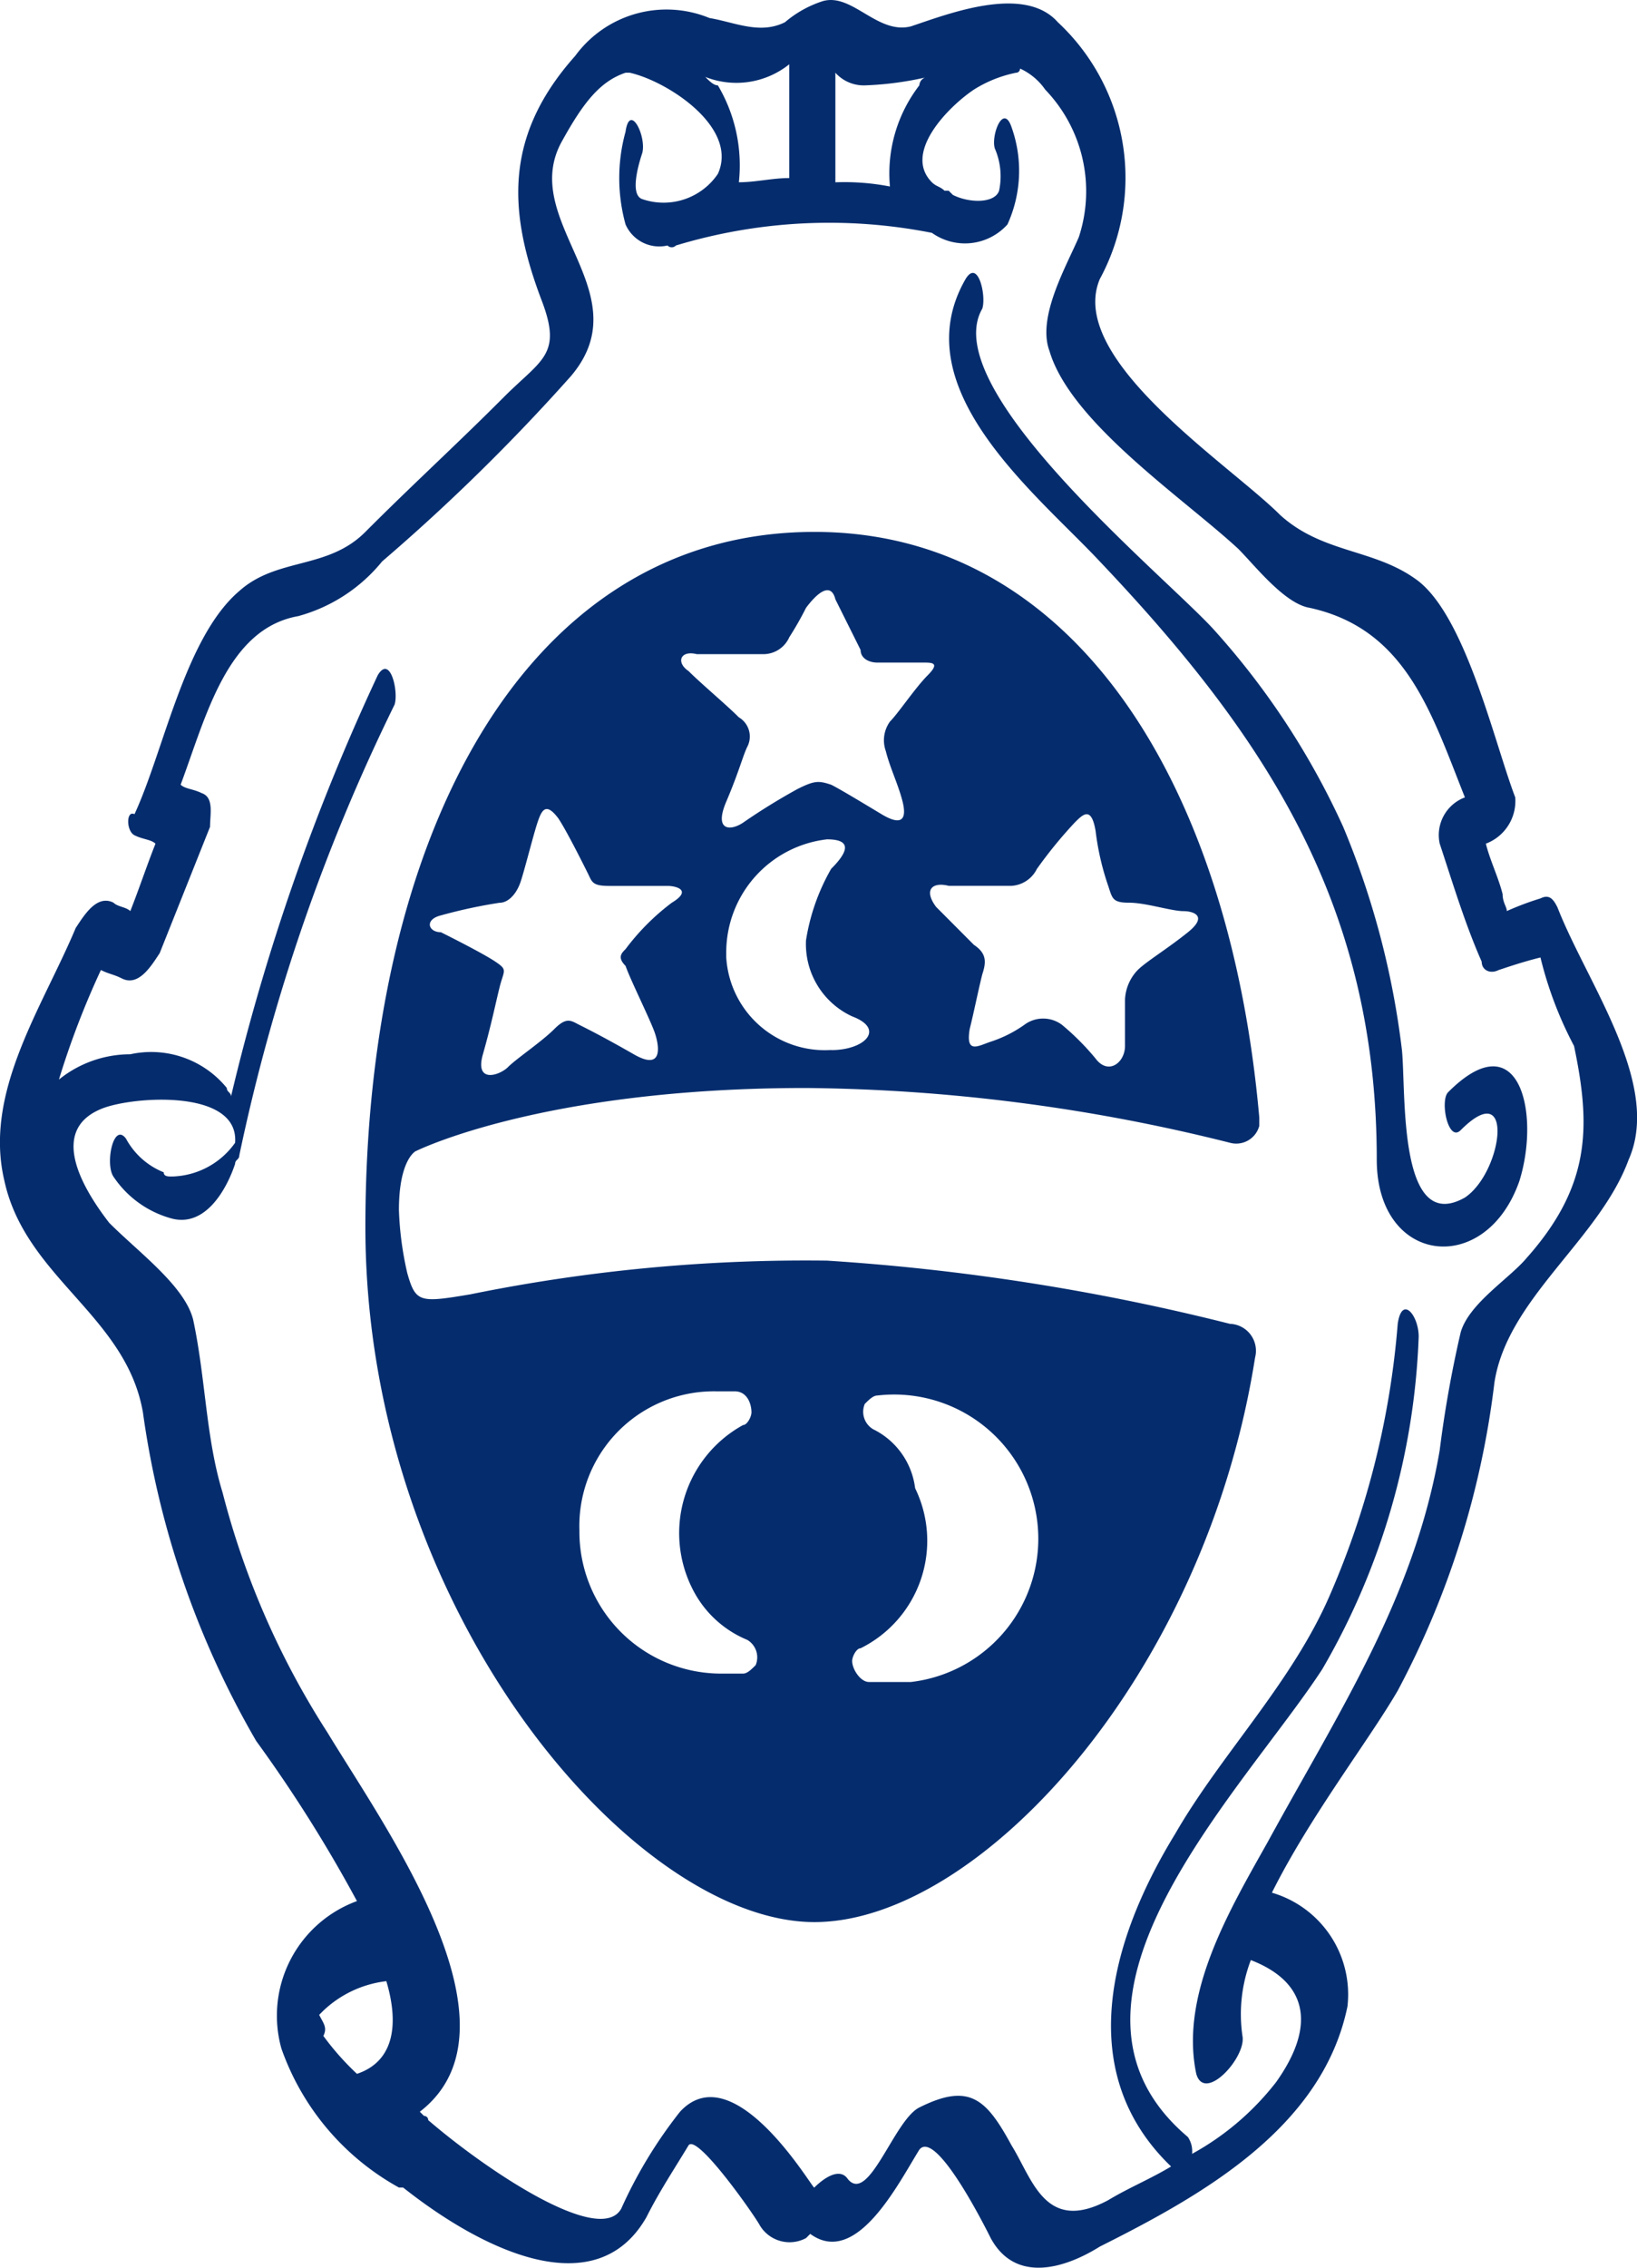 <svg id="Livello_1" data-name="Livello 1" xmlns="http://www.w3.org/2000/svg" width="39" height="54" viewBox="0 0 39 54">
  <g id="Livello_2" data-name="Livello 2">
    <g id="Livello_1-2" data-name="Livello 1-2">
      <path d="M9.904,27.413s3-1.505,9.299-1.505a42.884,42.884,0,0,1,10.098,1.304.568.568,0,0,0,.7-.401v-.201c-.7-7.925-4.399-13.944-10.598-13.944-6.999,0-10.698,7.424-10.698,16.552s6.399,16.552,10.698,16.552c3.899,0,9.299-5.818,10.498-13.443a.642.642,0,0,0-.6-.803,53.023,53.023,0,0,0-9.598-1.505,40.023,40.023,0,0,0-8.499.803c-1.2.201-1.3.201-1.5-.502a7.768,7.768,0,0,1-.2-1.505c0-1.204.4-1.404.4-1.404m9.898-2.408a2.353,2.353,0,0,1-2.5-2.207v-.1a2.711,2.711,0,0,1,2.4-2.709c.7,0,.4.401.1.702a4.95,4.95,0,0,0-.6,1.705A1.896,1.896,0,0,0,20.302,24.203c.8.301.3.803-.5.803m2.8-3.912h1.5a.723.723,0,0,0,.6-.401,10.655,10.655,0,0,1,.9-1.103c.2-.201.4-.401.5.201a6.337,6.337,0,0,0,.3,1.304c.1.301.1.401.5.401s1.0.201,1.3.201c.2,0,.6.1.1.502s-1.0.702-1.2.903a1.086,1.086,0,0,0-.3.702v1.103c0,.401-.4.702-.7.301a6.043,6.043,0,0,0-.8-.803.748.748,0,0,0-.9,0,2.99,2.99,0,0,1-.8.401c-.3.1-.6.301-.5-.301.1-.401.2-.903.3-1.304.1-.301.1-.502-.2-.702l-.9-.903c-.3-.401-.1-.602.3-.502m-5.999-5.517h1.6a.675.675,0,0,0,.6-.401,7.794,7.794,0,0,0,.4-.702c.3-.401.6-.602.7-.201l.6,1.204c0,.201.2.301.4.301h1.1c.2,0,.4,0,.1.301s-.7.903-.9,1.103a.762.762,0,0,0-.1.702c.1.401.3.803.4,1.204s0,.602-.5.301-1-.602-1.2-.702c-.3-.1-.4-.1-.8.1a14.79,14.79,0,0,0-1.3.803c-.3.201-.7.201-.4-.502s.4-1.103.5-1.304a.53.53,0,0,0-.2-.702c-.3-.301-.9-.803-1.2-1.103-.3-.201-.2-.502.2-.401m-6.099,6.22a12.046,12.046,0,0,1,1.4-.301c.2,0,.4-.201.5-.502s.3-1.103.4-1.404.2-.502.5-.1c.2.301.6,1.103.7,1.304s.1.301.5.301h1.4c.2,0,.6.1.1.401a5.503,5.503,0,0,0-1.1,1.103c-.1.1-.2.201,0,.401.1.301.6,1.304.7,1.605s.2.903-.5.502-1.1-.602-1.3-.702-.3-.201-.6.1-.9.702-1.1.903-.8.401-.6-.301.3-1.204.4-1.605.2-.401-.1-.602-1.1-.602-1.3-.702c-.3,0-.4-.301,0-.401M20.802,34.034a.483.483,0,0,1-.2-.602c.1-.1.2-.201.3-.201a3.434,3.434,0,0,1,.8,6.822H20.702c-.2,0-.4-.301-.4-.502,0-.1.1-.301.2-.301a2.857,2.857,0,0,0,1.3-3.812,1.811,1.811,0,0,0-1-1.404m-3.699-.903h.4c.3,0,.4.301.4.502,0,.1-.1.301-.2.301a2.937,2.937,0,0,0-1.2,3.912,2.543,2.543,0,0,0,1.3,1.204.483.483,0,0,1,.2.602c-.1.1-.2.201-.3.201h-.5a3.377,3.377,0,0,1-3.399-3.411,3.207,3.207,0,0,1,3.299-3.31h0M37.099,21.595c-.1-.201-.2-.301-.4-.201a6.875,6.875,0,0,0-.8.301c0-.1-.1-.201-.1-.401-.1-.401-.3-.803-.4-1.204h0a1.085,1.085,0,0,0,.7-1.103c-.5-1.304-1.2-4.414-2.4-5.217-1-.702-2.2-.602-3.199-1.505-1.2-1.204-5.099-3.712-4.299-5.618A5.062,5.062,0,0,0,25.201.528c-.8-.903-2.6-.201-3.499.1C20.902.829,20.302-.174,19.602.027a2.619,2.619,0,0,0-.9.502c-.6.301-1.2,0-1.8-.1a2.694,2.694,0,0,0-3.199.903c-1.7,1.906-1.6,3.712-.8,5.818.5,1.304,0,1.404-.9,2.307-1.1,1.103-2.2,2.107-3.299,3.21-.9.903-2.1.602-3,1.404-1.3,1.103-1.8,3.812-2.5,5.317-.2-.1-.2.401,0,.502s.4.1.5.201c-.2.502-.4,1.103-.6,1.605-.1-.1-.3-.1-.4-.201-.4-.201-.7.301-.9.602-.8,1.906-2.2,3.912-1.7,6.019C.605,30.423,3.005,31.326,3.405,33.633A21.426,21.426,0,0,0,6.104,41.458,33.473,33.473,0,0,1,8.504,45.27a2.906,2.906,0,0,0-1.8,3.511,6.087,6.087,0,0,0,2.8,3.31h.1c1.9,1.505,4.599,2.809,5.799.702.3-.602.7-1.204 1-1.705.2-.301,1.6,1.705,1.7,1.906a.827.827,0,0,0,1.1.301l.1-.1c1.1.803,2.1-1.204,2.6-2.006.4-.502,1.6,1.906,1.7,2.107.6,1.103,1.8.702,2.6.201,2.4-1.204,5.299-2.809,5.899-5.718a2.524,2.524,0,0,0-1.8-2.709h0c.9-1.806,2.3-3.611,3-4.815a20.879,20.879,0,0,0,2.3-7.323c.3-2.006,2.5-3.411,3.199-5.317.8-1.806-1-4.213-1.7-6.019M22.102,1.832a.215.215,0,0,0-.2.201,3.434,3.434,0,0,0-.7,2.408,5.683,5.683,0,0,0-1.3-.1V1.732a.906.906,0,0,0,.7.301,7.694,7.694,0,0,0,1.5-.201m-3.299-.301V4.24c-.4,0-.8.1-1.2.1A3.74,3.74,0,0,0,17.103,2.033c-.1,0-.2-.1-.3-.201a2.016,2.016,0,0,0,2-.301M7.604,47.979l.1-.1a2.624,2.624,0,0,1,1.5-.702c.3,1.003.2,1.906-.7,2.207a6.483,6.483,0,0,1-.8-.903c.1-.201,0-.301-.1-.502m28.795-18.057c-.4.502-1.4,1.103-1.6,1.806a27.58,27.58,0,0,0-.5,2.809c-.6,3.511-2.4,6.22-4.099,9.33-.9,1.605-2.1,3.611-1.7,5.517.2.702,1.2-.401,1.1-.903a3.614,3.614,0,0,1,.2-1.806c1.3.502,1.6,1.505.6,2.909a6.484,6.484,0,0,1-2,1.705.605.605,0,0,0-.1-.401c-3.799-3.21,1.3-8.226,3.199-11.135a16.943,16.943,0,0,0,2.3-7.925c0-.502-.4-1.003-.5-.301a20.192,20.192,0,0,1-1.6,6.42c-.9,2.107-2.6,3.812-3.699,5.718-1.6,2.608-2.4,5.718-.1,7.925-.5.301-1.0.502-1.5.803-1.5.803-1.8-.502-2.3-1.304-.6-1.103-1-1.505-2.2-.903-.6.301-1.2,2.307-1.7,1.705-.2-.301-.6,0-.8.201,0,.1-1.9-3.21-3.199-1.806a10.928,10.928,0,0,0-1.4,2.307c-.5.903-3.199-.903-4.599-2.107a.098.098,0,0,0-.1-.1l-.1-.1h0c2.6-2.006-.8-6.721-2.2-9.029a19.494,19.494,0,0,1-2.5-5.718c-.4-1.304-.4-2.709-.7-4.113-.2-.803-1.3-1.605-2-2.307-.7-.903-1.4-2.207-.2-2.709.7-.301,3.299-.502,3.199.803a1.897,1.897,0,0,1-1.5.803c-.1,0-.2,0-.2-.1a1.766,1.766,0,0,1-.9-.803c-.3-.401-.5.602-.3.903a2.434,2.434,0,0,0,1.4,1.003c.8.201,1.3-.702,1.5-1.304h0c0-.1.1-.1.1-.201a45.465,45.465,0,0,1,3.699-10.734c.1-.301-.1-1.204-.4-.702A51.899,51.899,0,0,0,5.504,26.109c0-.1-.1-.1-.1-.201a2.323,2.323,0,0,0-2.3-.803,2.709,2.709,0,0,0-1.7.602,20.139,20.139,0,0,1,1-2.608c.2.1.3.1.5.201.4.201.7-.301.9-.602L5.004,19.689c0-.301.1-.702-.2-.803-.2-.1-.4-.1-.5-.201.6-1.605,1.1-3.712,2.8-4.013A3.893,3.893,0,0,0,9.104,13.369,46.801,46.801,0,0,0,13.603,8.955c1.7-2.006-1.3-3.712-.2-5.618.5-.903.9-1.404,1.5-1.605h.1c.9.201,2.6,1.304,2.1,2.408a1.562,1.562,0,0,1-1.8.602c-.3-.1-.1-.803,0-1.103.1-.401-.3-1.204-.4-.502a4.135,4.135,0,0,0,0,2.207.876.876,0,0,0,1.0.502.138.138,0,0,0,.2,0,12.593,12.593,0,0,1,6.099-.301,1.36,1.36,0,0,0,1.8-.201,3.079,3.079,0,0,0,.1-2.307c-.2-.602-.5.201-.4.502a1.655,1.655,0,0,1,.1,1.003c-.1.301-.7.301-1.1.1l-.1-.1h-.1c-.1-.1-.2-.1-.3-.201-.7-.702.4-1.806 1-2.207a2.988,2.988,0,0,1,1-.401.098.098,0,0,0,.1-.1,1.471,1.471,0,0,1,.6.502,3.49,3.49,0,0,1,.8,3.511c-.3.702-1,1.906-.7,2.709.5,1.705,3.199,3.511,4.499,4.715.4.401,1.1,1.304,1.7,1.404,2.3.502,2.9,2.508,3.699,4.514a.958.958,0,0,0-.6,1.103c.3.903.6,1.906 1,2.809,0,.201.2.301.4.201h0c.3-.1.6-.201 1-.301a9.084,9.084,0,0,0,.8,2.107c.4,1.906.4,3.31-1.1,5.016m-.2-1.806C35.4,30.423,32.8,30.122,32.8,27.614c0-6.019-2.6-10.032-6.599-14.245-1.5-1.605-4.699-4.113-3.199-6.721.3-.502.5.401.4.702-1.1,1.906,4.299,6.32,5.499,7.624A18.311,18.311,0,0,1,32,19.689a19.892,19.892,0,0,1,1.4,5.317c.1,1.003-.1,4.414,1.5,3.511.9-.602,1.2-2.909-.1-1.605-.3.301-.5-.702-.3-.903,1.7-1.705,2.2.502,1.7,2.107" fill="#052d6e"/>
    </g>
  </g>
</svg>

